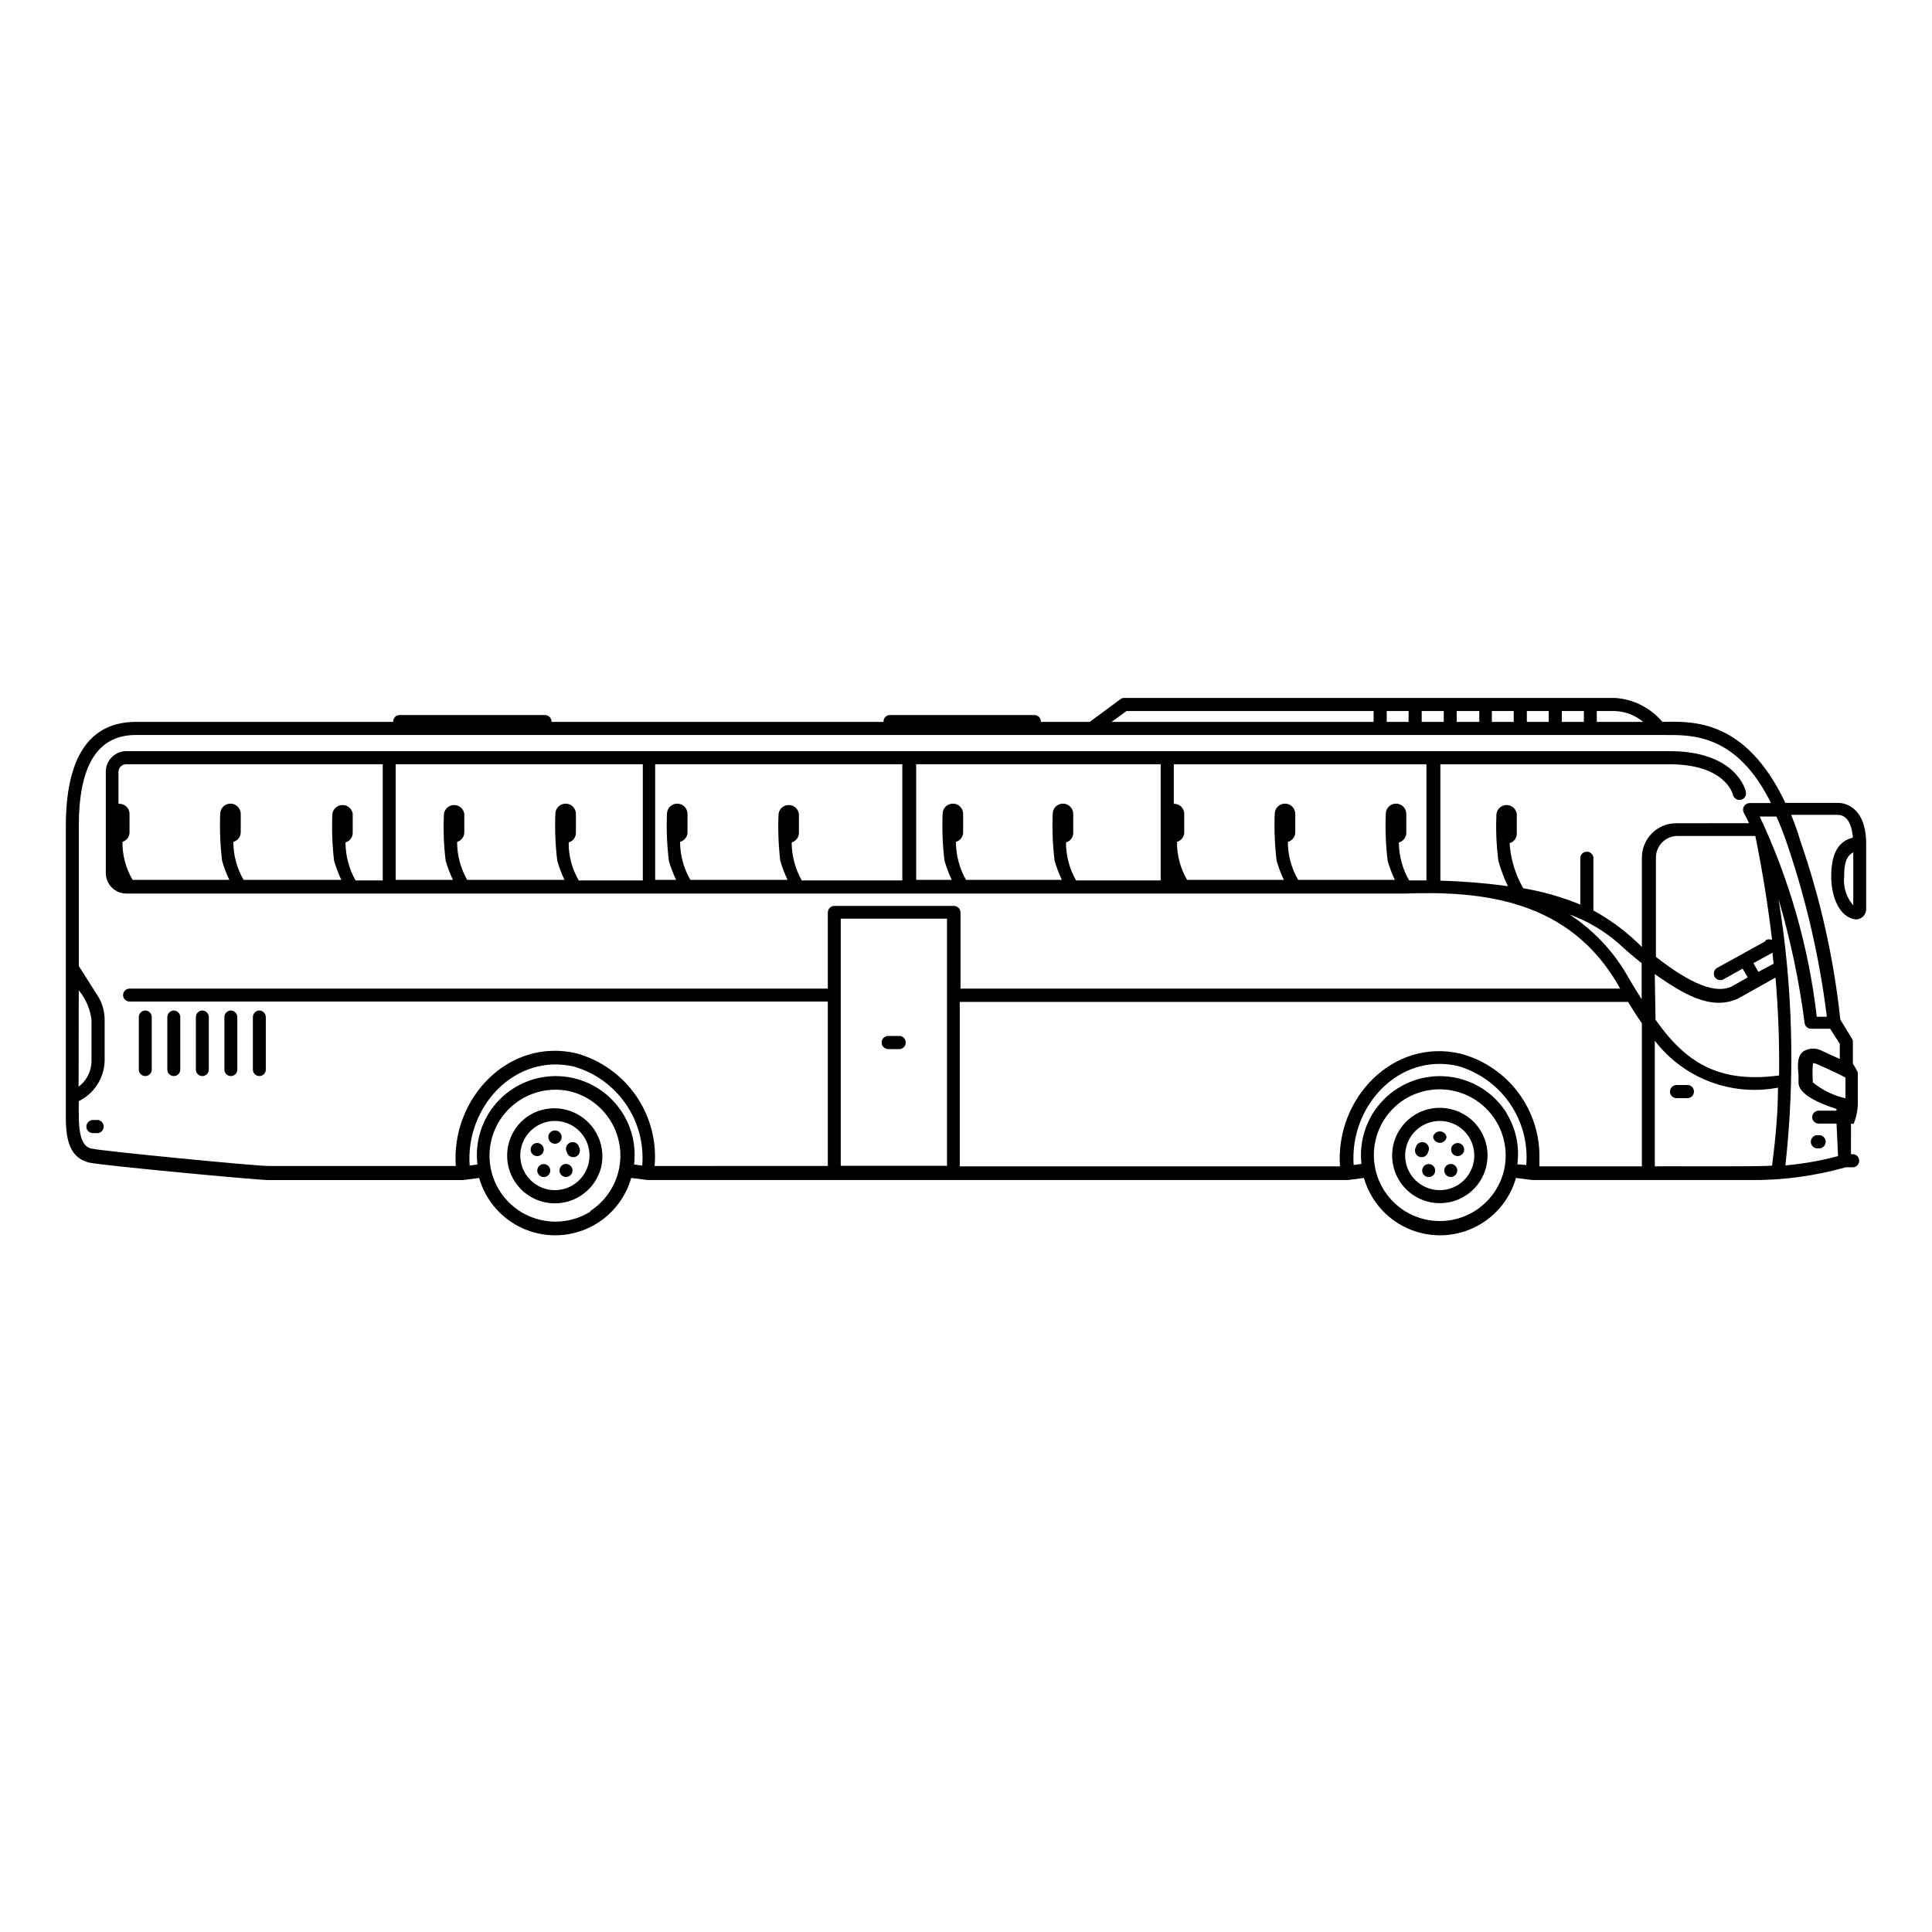 <?xml version="1.0" encoding="UTF-8"?>
<!-- Uploaded to: SVG Repo, www.svgrepo.com, Generator: SVG Repo Mixer Tools -->
<svg fill="#000000" width="800px" height="800px" version="1.1" viewBox="144 144 512 512" xmlns="http://www.w3.org/2000/svg">
 <g>
  <path d="m284.38 439.5c-3.598 2.231-5.84 6.109-5.977 10.34-0.137 4.227 1.848 8.246 5.293 10.703 3.445 2.457 7.891 3.031 11.844 1.523 3.953-1.504 6.894-4.887 7.832-9.012 1.031-4.949-0.961-10.039-5.074-12.973-4.113-2.938-9.574-3.164-13.918-0.582zm15.617 12.746c-0.676 2.996-2.809 5.457-5.676 6.551-2.871 1.094-6.098 0.68-8.598-1.105s-3.941-4.703-3.836-7.773c0.105-3.07 1.742-5.883 4.356-7.496 3.141-1.934 7.137-1.797 10.141 0.348 3 2.144 4.426 5.879 3.613 9.477z"/>
  <path d="m518.85 439.5c-4.332 2.723-6.598 7.785-5.742 12.828s4.664 9.07 9.652 10.211c4.988 1.137 10.168-0.84 13.129-5.012 2.957-4.172 3.113-9.715 0.391-14.047-3.731-5.887-11.512-7.664-17.43-3.981zm11.586 18.488v0.004c-3.137 1.977-7.156 1.867-10.184-0.277-3.027-2.141-4.465-5.898-3.644-9.512 0.82-3.617 3.742-6.383 7.398-7.008 3.652-0.625 7.324 1.012 9.301 4.148 2.672 4.293 1.391 9.93-2.871 12.648z"/>
  <path d="m292.84 445.34c0-0.973-0.793-1.762-1.766-1.762-0.973 0-1.762 0.789-1.762 1.762 0 0.977 0.789 1.766 1.762 1.766 0.973 0 1.766-0.789 1.766-1.766z"/>
  <path d="m288 449.22c0.32-0.902-0.152-1.895-1.055-2.215-0.906-0.32-1.898 0.152-2.219 1.059-0.32 0.902 0.152 1.895 1.059 2.215 0.902 0.32 1.898-0.152 2.215-1.059z"/>
  <path d="m289.16 452.85c-0.359-0.281-0.816-0.406-1.273-0.348-0.453 0.055-0.863 0.289-1.145 0.652-0.586 0.75-0.449 1.832 0.301 2.418 0.754 0.582 1.836 0.449 2.418-0.305 0.586-0.75 0.449-1.832-0.301-2.418z"/>
  <path d="m293.04 452.75c-0.793 0.531-1.008 1.602-0.477 2.394 0.527 0.793 1.598 1.008 2.391 0.477 0.793-0.527 1.008-1.598 0.48-2.391-0.531-0.793-1.602-1.008-2.394-0.48z"/>
  <path d="m294.2 449.27c0.105 0.5 0.426 0.93 0.875 1.176 0.445 0.246 0.98 0.289 1.461 0.109 0.477-0.176 0.855-0.551 1.039-1.031 0.18-0.48 0.145-1.012-0.102-1.461-0.105-0.5-0.426-0.93-0.875-1.176-0.445-0.246-0.98-0.285-1.461-0.109-0.477 0.176-0.855 0.555-1.039 1.031-0.18 0.48-0.145 1.012 0.102 1.461z"/>
  <path d="m527.36 445.34c-0.148-0.871-0.906-1.512-1.789-1.512-0.887 0-1.645 0.641-1.789 1.512 0.145 0.875 0.902 1.516 1.789 1.516 0.883 0 1.641-0.641 1.789-1.516z"/>
  <path d="m522.47 449.27c0.246-0.449 0.281-0.98 0.102-1.461-0.18-0.477-0.559-0.855-1.039-1.031-0.48-0.176-1.012-0.137-1.461 0.109-0.449 0.246-0.766 0.676-0.875 1.176-0.242 0.449-0.277 0.98-0.098 1.461 0.18 0.48 0.559 0.855 1.039 1.031 0.48 0.18 1.012 0.137 1.461-0.109 0.445-0.246 0.766-0.676 0.871-1.176z"/>
  <path d="m523.68 452.85c-0.359-0.281-0.816-0.406-1.273-0.348-0.453 0.055-0.863 0.289-1.145 0.652-0.586 0.75-0.449 1.832 0.301 2.418 0.754 0.582 1.836 0.449 2.418-0.305 0.586-0.75 0.449-1.832-0.301-2.418z"/>
  <path d="m527.51 452.75c-0.793 0.531-1.008 1.602-0.477 2.394 0.527 0.793 1.598 1.008 2.391 0.477 0.793-0.527 1.008-1.598 0.48-2.391-0.527-0.793-1.602-1.008-2.394-0.48z"/>
  <path d="m528.62 449.12c0.266 0.918 1.223 1.445 2.141 1.184 0.918-0.266 1.449-1.223 1.184-2.141-0.262-0.918-1.223-1.449-2.141-1.184-0.918 0.262-1.449 1.223-1.184 2.141z"/>
  <path d="m382.57 418.54h-3.176 0.004c-0.957 0-1.738 0.758-1.766 1.711 0 0.977 0.789 1.766 1.766 1.766h3.176-0.004c0.848-0.145 1.465-0.879 1.465-1.738s-0.617-1.594-1.465-1.738z"/>
  <path d="m591.45 431.54h-3.176 0.004c-0.957 0.027-1.715 0.812-1.715 1.766 0 0.945 0.766 1.711 1.715 1.711h3.172c0.848-0.145 1.469-0.879 1.469-1.738 0-0.859-0.621-1.59-1.469-1.738z"/>
  <path d="m631 356.77h-13.855c-10.582-22.27-24.484-21.613-32.598-21.465-3.156-3.746-7.707-6.039-12.594-6.348h-130.04c-0.367-0.004-0.723 0.121-1.008 0.352l-8.113 5.996h-12.945c0.027-0.473-0.141-0.934-0.465-1.277-0.324-0.344-0.773-0.535-1.246-0.535h-38.289c-0.473 0-0.926 0.191-1.25 0.535-0.324 0.344-0.492 0.805-0.465 1.277h-87.965c0.016-0.477-0.168-0.938-0.5-1.277-0.332-0.344-0.785-0.535-1.262-0.535h-38.492c-0.473 0-0.926 0.191-1.25 0.535-0.324 0.344-0.492 0.805-0.465 1.277h-68.113c-12.395 0-18.641 9.32-18.641 27.711v77.285c0 7.152 1.812 10.68 6.144 11.789 3.176 0.754 44.488 4.637 47.559 4.637h51.59l4.231-0.555 0.004-0.004c1.68 5.883 5.844 10.734 11.398 13.289 5.559 2.551 11.953 2.551 17.508 0 5.555-2.555 9.719-7.406 11.398-13.289l4.332 0.555h185.61l4.231-0.555c1.68 5.883 5.844 10.734 11.398 13.289 5.559 2.551 11.953 2.551 17.508 0 5.555-2.555 9.719-7.406 11.398-13.289l4.332 0.555h57.535c8.617 0.105 17.203-1.031 25.492-3.375h2.117c0.848-0.145 1.469-0.879 1.469-1.738s-0.621-1.594-1.469-1.738h-0.707l0.004-8.059h0.707-0.004c0.758-1.84 1.133-3.809 1.109-5.797v-7.809c0-0.051-0.906-1.762-1.309-2.316v-5.742c0.016-0.324-0.07-0.641-0.254-0.91l-3.074-5.039v0.004c-1.727-16.172-5.293-32.098-10.629-47.461-0.738-2.484-1.547-4.754-2.418-6.801h12.344c2.973 0 3.828 3.477 4.031 6.047-4.18 1.008-5.691 4.684-5.742 10.078-0.051 5.391 2.066 11.082 6.5 11.586h-0.004c0.766 0.016 1.504-0.293 2.031-0.848 0.527-0.559 0.797-1.312 0.738-2.074v-16.727c0.102-10.277-5.793-11.285-7.555-11.234zm-51.539-21.465h-12.293v-2.871h4.785c2.75 0.098 5.391 1.105 7.508 2.871zm-21.562 0v-2.871h5.844v2.871zm-9.27 0v-2.871h5.793v2.871zm-9.27 0v-2.871h5.793v2.871zm-9.32 0v-2.871h5.992v2.871zm-9.27 0v-2.871h5.844v2.871zm-9.27 0v-2.871h5.793v2.871zm-68.973-2.871h65.496v2.871h-69.43zm-277.65 74.012c1.859 2.238 3.031 4.969 3.375 7.859v10.879c-0.016 2.68-1.285 5.195-3.426 6.805zm351.41-25.645c20.152-0.707 43.883 1.309 57.082 25.191l-174.82-0.004v-20.152c0-0.953-0.762-1.734-1.715-1.762h-31.738c-0.957 0.027-1.715 0.809-1.715 1.762v20.152h-185.05c-0.949 0-1.715 0.77-1.715 1.715 0 0.945 0.766 1.711 1.715 1.711h185.05v43.578l-45.898 0.004c0.578-6.629-1.188-13.25-4.988-18.707-3.801-5.461-9.398-9.414-15.816-11.168-17.938-4.133-33.152 11.992-31.891 29.875h-49.625c-3.68 0-44.336-3.981-46.754-4.586-3.727-0.555-3.578-6.551-3.527-12.594 4.07-2.008 6.707-6.094 6.852-10.633v-10.879c0.012-2.285-0.633-4.527-1.863-6.449l-4.988-7.859v-36.98c0-16.324 5.039-24.234 15.113-24.234h405.32c6.902 0 18.941-0.402 28.012 18.035h-5.695c-0.602 0.02-1.156 0.348-1.461 0.871-0.309 0.52-0.324 1.164-0.051 1.699 0.504 0.906 0.957 1.812 1.41 2.769l-19.293 0.004c-5.039 0-9.121 4.082-9.121 9.117v23.68c-3.789-3.832-8.117-7.09-12.848-9.672v-14.109c-0.145-0.848-0.879-1.465-1.738-1.465-0.855 0-1.59 0.617-1.734 1.465v12.547c-4.863-2.004-9.934-3.457-15.117-4.332-2.106-3.652-3.348-7.738-3.625-11.941 1.129-0.316 1.91-1.348 1.914-2.519v-5.238c-0.188-1.348-1.336-2.352-2.695-2.352-1.359 0-2.512 1.004-2.695 2.352-0.191 4.152-0.023 8.316 0.504 12.441 0.652 2.301 1.496 4.543 2.519 6.703-5.934-0.805-11.902-1.293-17.887-1.461v-30.836h60.707c14.711 0 16.777 7.758 16.828 8.113 0.246 0.906 1.145 1.473 2.066 1.309 0.461-0.082 0.863-0.352 1.121-0.742s0.344-0.867 0.238-1.324c0-0.453-2.57-10.832-20.152-10.832h-409.04c-1.449 0-2.844 0.582-3.863 1.613-1.023 1.031-1.59 2.43-1.578 3.879v26.754c-0.012 1.449 0.555 2.848 1.578 3.879 1.02 1.031 2.414 1.613 3.863 1.613zm35.668 70.535 0.004-0.004c0.207-6.367-1.754-12.617-5.562-17.723-3.805-5.109-9.234-8.77-15.398-10.391-17.938-4.133-33.152 11.992-31.891 29.875h-100.76v-43.578h177.09c1.211 1.965 2.418 3.879 3.68 5.644v37.938h-27.156zm-185.15-63.887h28.164v65.496h-28.164zm208.22 14.711h0.004c-3.738-6.379-8.914-11.793-15.117-15.82 4.703 1.703 9.059 4.246 12.848 7.508 1.914 1.762 4.031 3.629 6.297 5.391v9.574c-1.309-2.117-2.719-4.336-4.027-6.652zm7.508 0c7.305 5.039 14.609 9.723 21.914 6.551l10.078-5.644c0.754 8.867 1.059 17.48 0.957 25.945-16.324 2.168-24.887-3.68-32.746-14.762zm27.457-0.605-1.309-2.316 5.039-2.769 0.301 2.922zm1.863-8.113-12.793 7.059c-0.836 0.473-1.129 1.531-0.656 2.367 0.473 0.832 1.535 1.129 2.367 0.652l5.039-2.82 1.359 2.316-4.18 2.367c-4.133 2.117-10.934-0.555-20.152-7.809v-26.348c0.027-3.133 2.559-5.664 5.691-5.691h20.656c1.914 9.473 3.391 18.656 4.434 27.559-0.566-0.266-1.23-0.227-1.762 0.098zm-94.41-16.117c-1.777-3.062-2.715-6.539-2.723-10.078 1.152-0.297 1.957-1.328 1.965-2.519v-5.035c0-1.504-1.219-2.723-2.719-2.723-1.504 0-2.723 1.219-2.723 2.723-0.164 4.152 0.004 8.316 0.504 12.441 0.5 1.73 1.141 3.414 1.914 5.039h-25.641c-1.777-3.062-2.715-6.535-2.723-10.074 1.152-0.297 1.957-1.332 1.965-2.519v-4.887c0-1.504-1.219-2.723-2.719-2.723-1.504 0-2.723 1.219-2.723 2.723-0.164 4.152 0.004 8.316 0.504 12.441 0.5 1.73 1.141 3.414 1.914 5.039h-25.645c-1.789-3.055-2.711-6.535-2.668-10.074 1.129-0.316 1.914-1.348 1.914-2.519v-4.887c0-0.727-0.293-1.422-0.816-1.926-0.523-0.504-1.23-0.773-1.953-0.746v-10.48h66.953v30.785zm-88.266 0h-0.004c-1.758-3.066-2.68-6.543-2.668-10.078 1.129-0.316 1.91-1.344 1.914-2.519v-5.035c0-1.504-1.219-2.723-2.723-2.723-1.5 0-2.719 1.219-2.719 2.723-0.164 4.152 0.004 8.316 0.504 12.441 0.52 1.723 1.16 3.406 1.914 5.039h-25.391c-1.742-3.074-2.664-6.543-2.672-10.074 1.129-0.316 1.914-1.348 1.914-2.519v-4.887c0-1.504-1.219-2.723-2.719-2.723-1.504 0-2.723 1.219-2.723 2.723-0.164 4.152 0.004 8.316 0.504 12.441 0.52 1.723 1.16 3.406 1.914 5.039h-9.422v-30.633h64.793v30.785zm-72.699 0h-0.004c-1.742-3.074-2.66-6.543-2.668-10.078 1.129-0.316 1.91-1.344 1.914-2.519v-5.035c-0.188-1.348-1.336-2.352-2.695-2.352s-2.512 1.004-2.695 2.352c-0.188 4.152-0.035 8.312 0.453 12.441 0.52 1.723 1.16 3.406 1.914 5.039h-25.746c-1.773-3.062-2.715-6.535-2.719-10.074 1.148-0.297 1.957-1.332 1.965-2.519v-4.887c0-1.504-1.219-2.723-2.723-2.723-1.5 0-2.719 1.219-2.719 2.723-0.168 4.152 0.004 8.316 0.504 12.441 0.5 1.73 1.137 3.414 1.914 5.039h-5.543v-30.633h65.496v30.785zm-59.098 0h-0.004c-1.789-3.055-2.711-6.539-2.668-10.078 1.129-0.316 1.91-1.344 1.914-2.519v-5.035c0-1.504-1.219-2.723-2.723-2.723-1.5 0-2.719 1.219-2.719 2.723-0.164 4.152 0.004 8.316 0.504 12.441 0.5 1.73 1.141 3.414 1.914 5.039h-25.793c-1.742-3.074-2.664-6.543-2.672-10.074 1.129-0.316 1.914-1.348 1.914-2.519v-4.887c-0.184-1.348-1.336-2.352-2.695-2.352s-2.512 1.004-2.695 2.352c-0.211 4.152-0.059 8.316 0.453 12.441 0.52 1.723 1.16 3.406 1.914 5.039h-15.164v-30.633h65.496v30.785zm-59.148 0c-1.742-3.074-2.66-6.543-2.672-10.078 1.129-0.316 1.914-1.344 1.914-2.519v-5.035c-0.184-1.348-1.336-2.352-2.695-2.352-1.359 0-2.512 1.004-2.695 2.352-0.184 4.152-0.031 8.312 0.453 12.441 0.52 1.723 1.16 3.406 1.914 5.039h-25.895c-1.777-3.062-2.715-6.535-2.719-10.074 1.148-0.297 1.957-1.332 1.965-2.519v-4.887c0-1.504-1.219-2.723-2.723-2.723-1.504 0-2.719 1.219-2.719 2.723-0.168 4.152 0 8.316 0.504 12.441 0.496 1.73 1.137 3.414 1.914 5.039h-25.645c-1.789-3.055-2.715-6.535-2.672-10.074 1.059-0.32 1.805-1.266 1.867-2.371v-5.035c0-0.754-0.312-1.477-0.871-1.984-0.555-0.508-1.301-0.758-2.055-0.688v-8.465c0-1.113 0.902-2.016 2.016-2.016h68.016v30.785zm30.23 75.57c-1.109-15.566 11.941-29.824 27.609-26.25h-0.004c5.59 1.609 10.449 5.106 13.754 9.887 3.305 4.785 4.856 10.566 4.383 16.363l-2.168-0.301h0.004c0.715-5.941-1.145-11.902-5.113-16.379s-9.664-7.039-15.645-7.039c-5.984 0-11.68 2.562-15.648 7.039s-5.828 10.438-5.109 16.379zm32.094 12.141h-0.004c-4.949 3.133-11.133 3.578-16.477 1.191-5.348-2.391-9.141-7.293-10.113-13.066-0.969-5.773 1.016-11.648 5.289-15.652 4.269-4.004 10.262-5.602 15.961-4.262 4.434 1.133 8.254 3.953 10.637 7.863 2.379 3.91 3.141 8.598 2.113 13.059-1.027 4.461-3.762 8.344-7.613 10.816zm242.03-10.93c-1.336 5.68-5.418 10.324-10.883 12.371-5.465 2.051-11.59 1.238-16.332-2.164-4.742-3.406-7.473-8.949-7.277-14.785 0.191-5.832 3.285-11.184 8.242-14.266 3.945-2.414 8.684-3.172 13.184-2.109s8.398 3.863 10.848 7.785c2.445 3.926 3.242 8.656 2.219 13.168zm0.707-15.113-0.004-0.004c-3.379-5.394-9.035-8.953-15.359-9.668-6.328-0.719-12.633 1.488-17.137 5.988s-6.707 10.809-5.996 17.133l-2.066 0.301c-1.109-15.566 11.941-29.824 27.609-26.25l0.004 0.004c5.586 1.609 10.445 5.102 13.75 9.887 3.309 4.785 4.856 10.562 4.387 16.359l-2.371-0.199c0.633-4.676-0.363-9.426-2.82-13.453zm39.246 14.008-0.004-33.207c3.758 4.894 8.797 8.652 14.562 10.848 5.766 2.199 12.023 2.75 18.086 1.598 0 7.004-0.707 13.855-1.562 20.656-3.879 0.352-26.652 0.102-31.086 0.203zm48.566-2.625c-4.574 1.223-9.242 2.051-13.957 2.469 2.594-23.484 1.984-47.211-1.812-70.531 3.164 10.73 5.473 21.699 6.902 32.797 0.102 0.867 0.84 1.516 1.711 1.512h5.039l2.57 3.981v4.031l-4.535-2.066c-1.559-0.902-3.481-0.902-5.039 0-1.863 1.309-1.562 4.031-1.359 6.449v1.914c0 3.074 5.391 5.441 10.078 6.953h-0.004c-0.023 0.148-0.023 0.301 0 0.453h-4.734c-0.945 0-1.715 0.766-1.715 1.711 0 0.945 0.77 1.715 1.715 1.715h4.734zm-6.648-19.246h-0.004c-0.148-1.793-0.148-3.598 0-5.391 0.477 0.043 0.938 0.18 1.359 0.402 3.578 1.562 6.047 2.769 7.254 3.426v5.492h0.004c-3.156-0.719-6.102-2.148-8.617-4.18zm-6.703-63.027c4.988 14.727 8.465 29.918 10.379 45.344h-2.672c-2.125-18.387-7.231-36.305-15.113-53.051h4.434c1.125 2.516 2.117 5.09 2.973 7.707zm17.383 15.82h-0.004c-1.844-2.117-2.723-4.914-2.418-7.707 0-3.324 0.555-5.34 2.418-6.348z"/>
  <path d="m625.35 444.84c-0.848 0.145-1.465 0.879-1.465 1.738s0.617 1.594 1.465 1.738h1.008c0.848-0.145 1.469-0.879 1.469-1.738s-0.621-1.594-1.469-1.738z"/>
  <path d="m212.73 411.79c-0.957 0.027-1.715 0.809-1.715 1.762v13.906c0 0.945 0.766 1.711 1.715 1.711 0.945 0 1.711-0.766 1.711-1.711v-13.906c0-0.953-0.758-1.734-1.711-1.762z"/>
  <path d="m205.18 411.79c-0.953 0.027-1.715 0.809-1.715 1.762v13.906c0 0.945 0.77 1.711 1.715 1.711 0.945 0 1.711-0.766 1.711-1.711v-13.906c0.004-0.953-0.758-1.734-1.711-1.762z"/>
  <path d="m197.62 411.79c-0.953 0.027-1.711 0.809-1.711 1.762v13.906c0 0.945 0.766 1.711 1.711 1.711 0.945 0 1.715-0.766 1.715-1.711v-13.906c0-0.953-0.758-1.734-1.715-1.762z"/>
  <path d="m190.06 411.79c-0.957 0.027-1.715 0.809-1.715 1.762v13.906c0 0.945 0.766 1.711 1.715 1.711 0.945 0 1.711-0.766 1.711-1.711v-13.906c0-0.953-0.758-1.734-1.711-1.762z"/>
  <path d="m182.5 411.79c-0.953 0.027-1.715 0.809-1.715 1.762v13.906c0 0.945 0.77 1.711 1.715 1.711 0.945 0 1.715-0.766 1.715-1.711v-13.906c0-0.953-0.762-1.734-1.715-1.762z"/>
  <path d="m170.01 440.81h-1.41c-0.953 0.027-1.711 0.809-1.711 1.762 0 0.945 0.766 1.715 1.711 1.715h1.41c0.848-0.148 1.469-0.879 1.469-1.738s-0.621-1.594-1.469-1.738z"/>
 </g>
</svg>